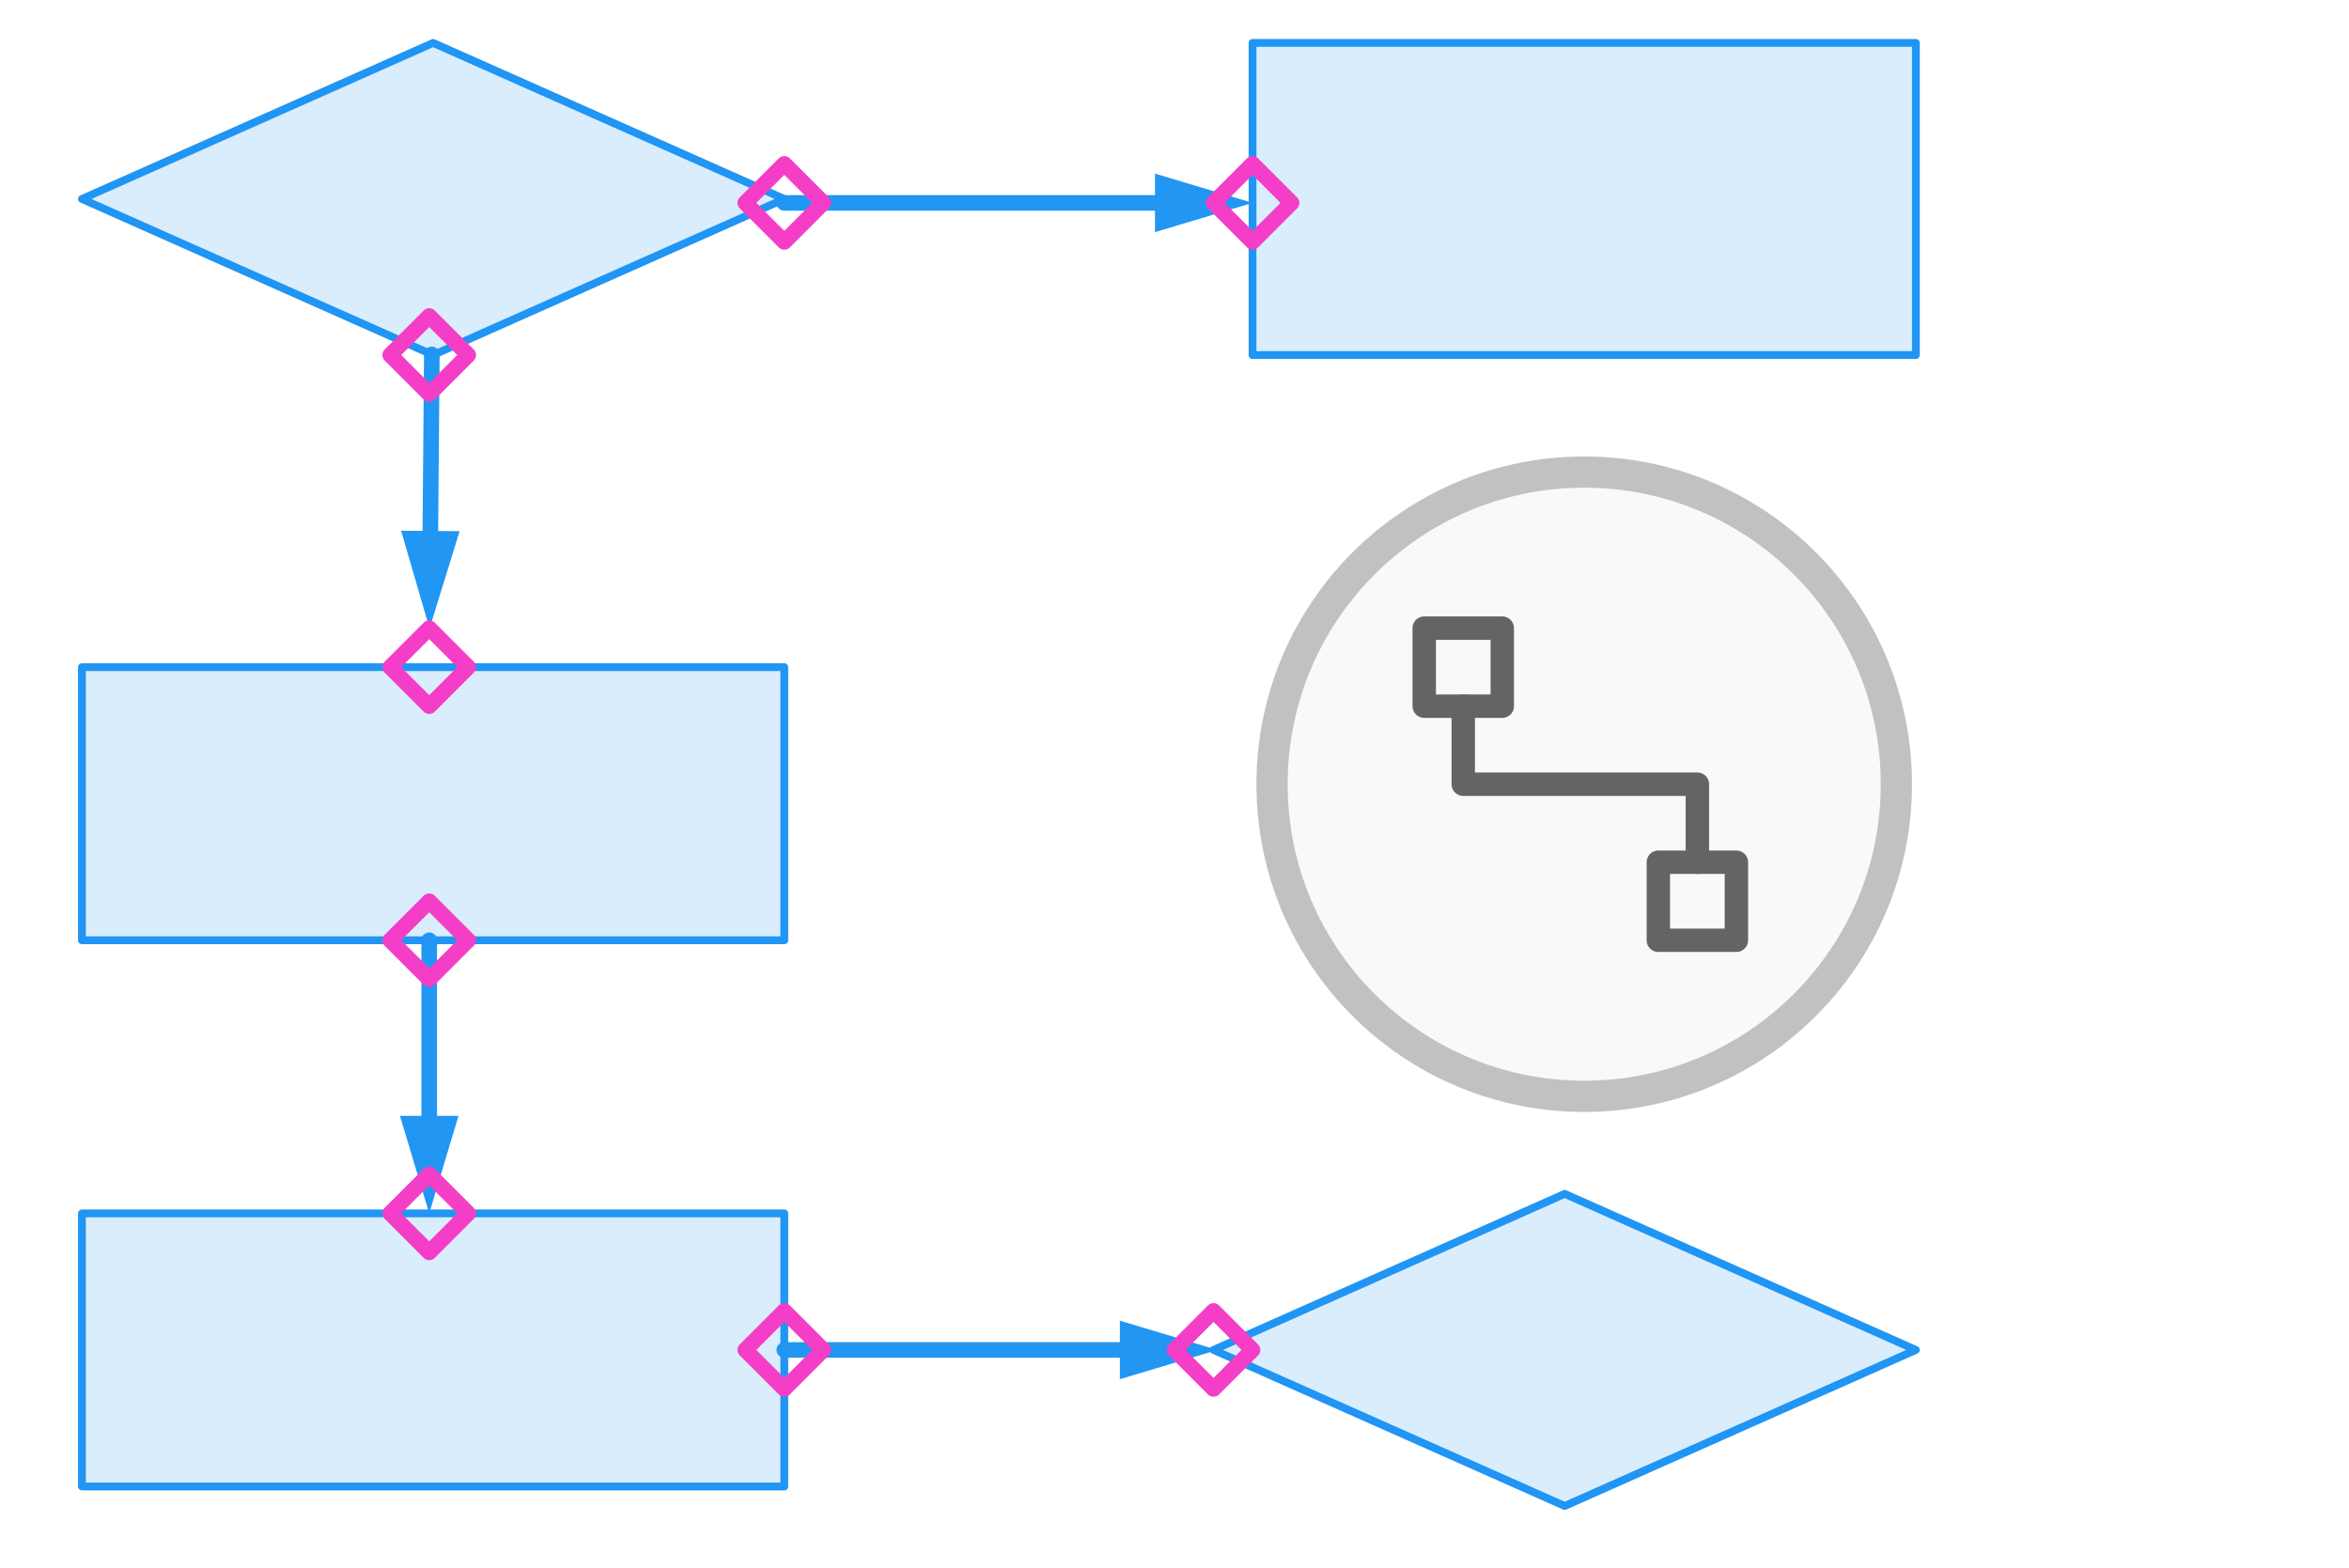 <svg xmlns="http://www.w3.org/2000/svg" xmlns:xlink="http://www.w3.org/1999/xlink" xmlns:v="http://vecta.io" width="301" height="201" viewBox="-0.5 -0.5 301 201"><style><![CDATA[svg {stroke:#000;stroke-linecap:round;stroke-linejoin:round;fill:#fff;fill-rule:evenodd;font-family:Roboto;font-size:14px;text-anchor:middle}svg text {stroke:none}]]></style><defs><g id="thin.end"><path d="M 0 0 L 3 10 L -3 10 z" stroke="none"/></g></defs><g transform="translate(162.5 60)"><ellipse cx="40" cy="40" fill="#f9f9f9" rx="40" ry="40" stroke="#c1c1c1" stroke-width="4px"/></g><g transform="translate(100 172.5)"><path d="M 1e-13 1e-13 L 43 0" fill="none" stroke="#2196f3" stroke-width="2px"/><use class="EndArrow.cls" fill="#2196f3" transform="scale(1.25) rotate(90 44.4 0)" x="44.4" xlink:href="#thin.end" href="#thin.end" y="0"/></g><g transform="translate(100 25.5)"><path d="M 1e-13 1e-13 L 47.5 0" fill="none" stroke="#2196f3" stroke-opacity="1" stroke-width="2px"/><use class="EndArrow.cls" fill="#2196f3" transform="scale(1.25) rotate(90 48 0)" x="48" xlink:href="#thin.end" href="#thin.end" y="0"/></g><g transform="translate(54.541 44.926)"><path d="M 0.293 0 L 0.104 22.616" fill="none" stroke="#2196f3" stroke-width="2px"/><use class="EndArrow.cls" fill="#2196f3" transform="scale(1.25) rotate(180.477 0 28.092)" x="0" xlink:href="#thin.end" href="#thin.end" y="28.092"/></g><g transform="translate(54.5 120)"><path d="M 1e-13 1e-13 L 0 22.5" fill="none" stroke="#2196f3" stroke-width="2px"/><use class="EndArrow.cls" fill="#2196f3" transform="scale(1.25) rotate(180 0 28)" x="0" xlink:href="#thin.end" href="#thin.end" y="28"/></g><g transform="translate(10 5)"><path d="M 0 20 L 45 0 L 90 20 L 45 40 Z" fill="#2095f3" fill-opacity="0.17" stroke="#2095f3"/></g><g transform="translate(160 5)"><rect fill="#2095f3" fill-opacity="0.17" height="40" stroke="#2095f3" width="85" x="0" y="0"/></g><g transform="translate(10 155)"><rect fill="#2095f3" fill-opacity="0.17" height="35" stroke="#2095f3" width="90" x="0" y="0"/></g><g transform="translate(10 85)"><rect fill="#2095f3" fill-opacity="0.17" height="35" stroke="#2095f3" width="90" x="0" y="0"/></g><g transform="translate(155 152.5)"><path d="M 0 20 L 45 0 L 90 20 L 45 40 Z" fill="#2095f3" fill-opacity="0.17" stroke="#2095f3"/></g><g transform="translate(49.5 150)"><path d="M 5 0 L 0 5 L 5 10 L 10 5 Z" fill="none" stroke="#f43ec7" stroke-width="2px"/></g><g transform="translate(49.5 115)"><path d="M 5 0 L 0 5 L 5 10 L 10 5 Z" fill="none" stroke="#f43ec7" stroke-width="2px"/></g><g transform="translate(49.5 80)"><path d="M 5 0 L 0 5 L 5 10 L 10 5 Z" fill="none" stroke="#f43ec7" stroke-width="2px"/></g><g transform="translate(49.5 40)"><path d="M 5 0 L 0 5 L 5 10 L 10 5 Z" fill="none" stroke="#f43ec7" stroke-width="2px"/></g><g transform="translate(95 20.5)"><path d="M 5 0 L 0 5 L 5 10 L 10 5 Z" fill="none" stroke="#f43ec7" stroke-width="2px"/></g><g transform="translate(155 20.5)"><path d="M 5 0 L 0 5 L 5 10 L 10 5 Z" fill="none" stroke="#f43ec7" stroke-width="2px"/></g><g transform="translate(95 167.5)"><path d="M 5 0 L 0 5 L 5 10 L 10 5 Z" fill="none" stroke="#f43ec7" stroke-width="2px"/></g><g transform="translate(150 167.5)"><path d="M 5 0 L 0 5 L 5 10 L 10 5 Z" fill="none" stroke="#f43ec7" stroke-width="2px"/></g><g transform="translate(182 80)"><rect fill="none" height="10" stroke="#646464" stroke-width="3px" width="10" x="0" y="0"/></g><g transform="translate(187 90)"><path d="M 1e-13 1e-13 L 0 10 L 30 10 L 30 20" fill="none" stroke="#646464" stroke-width="3px"/></g><g transform="translate(212 110)"><rect fill="none" height="10" stroke="#646464" stroke-width="3px" width="10" x="0" y="0"/></g></svg>